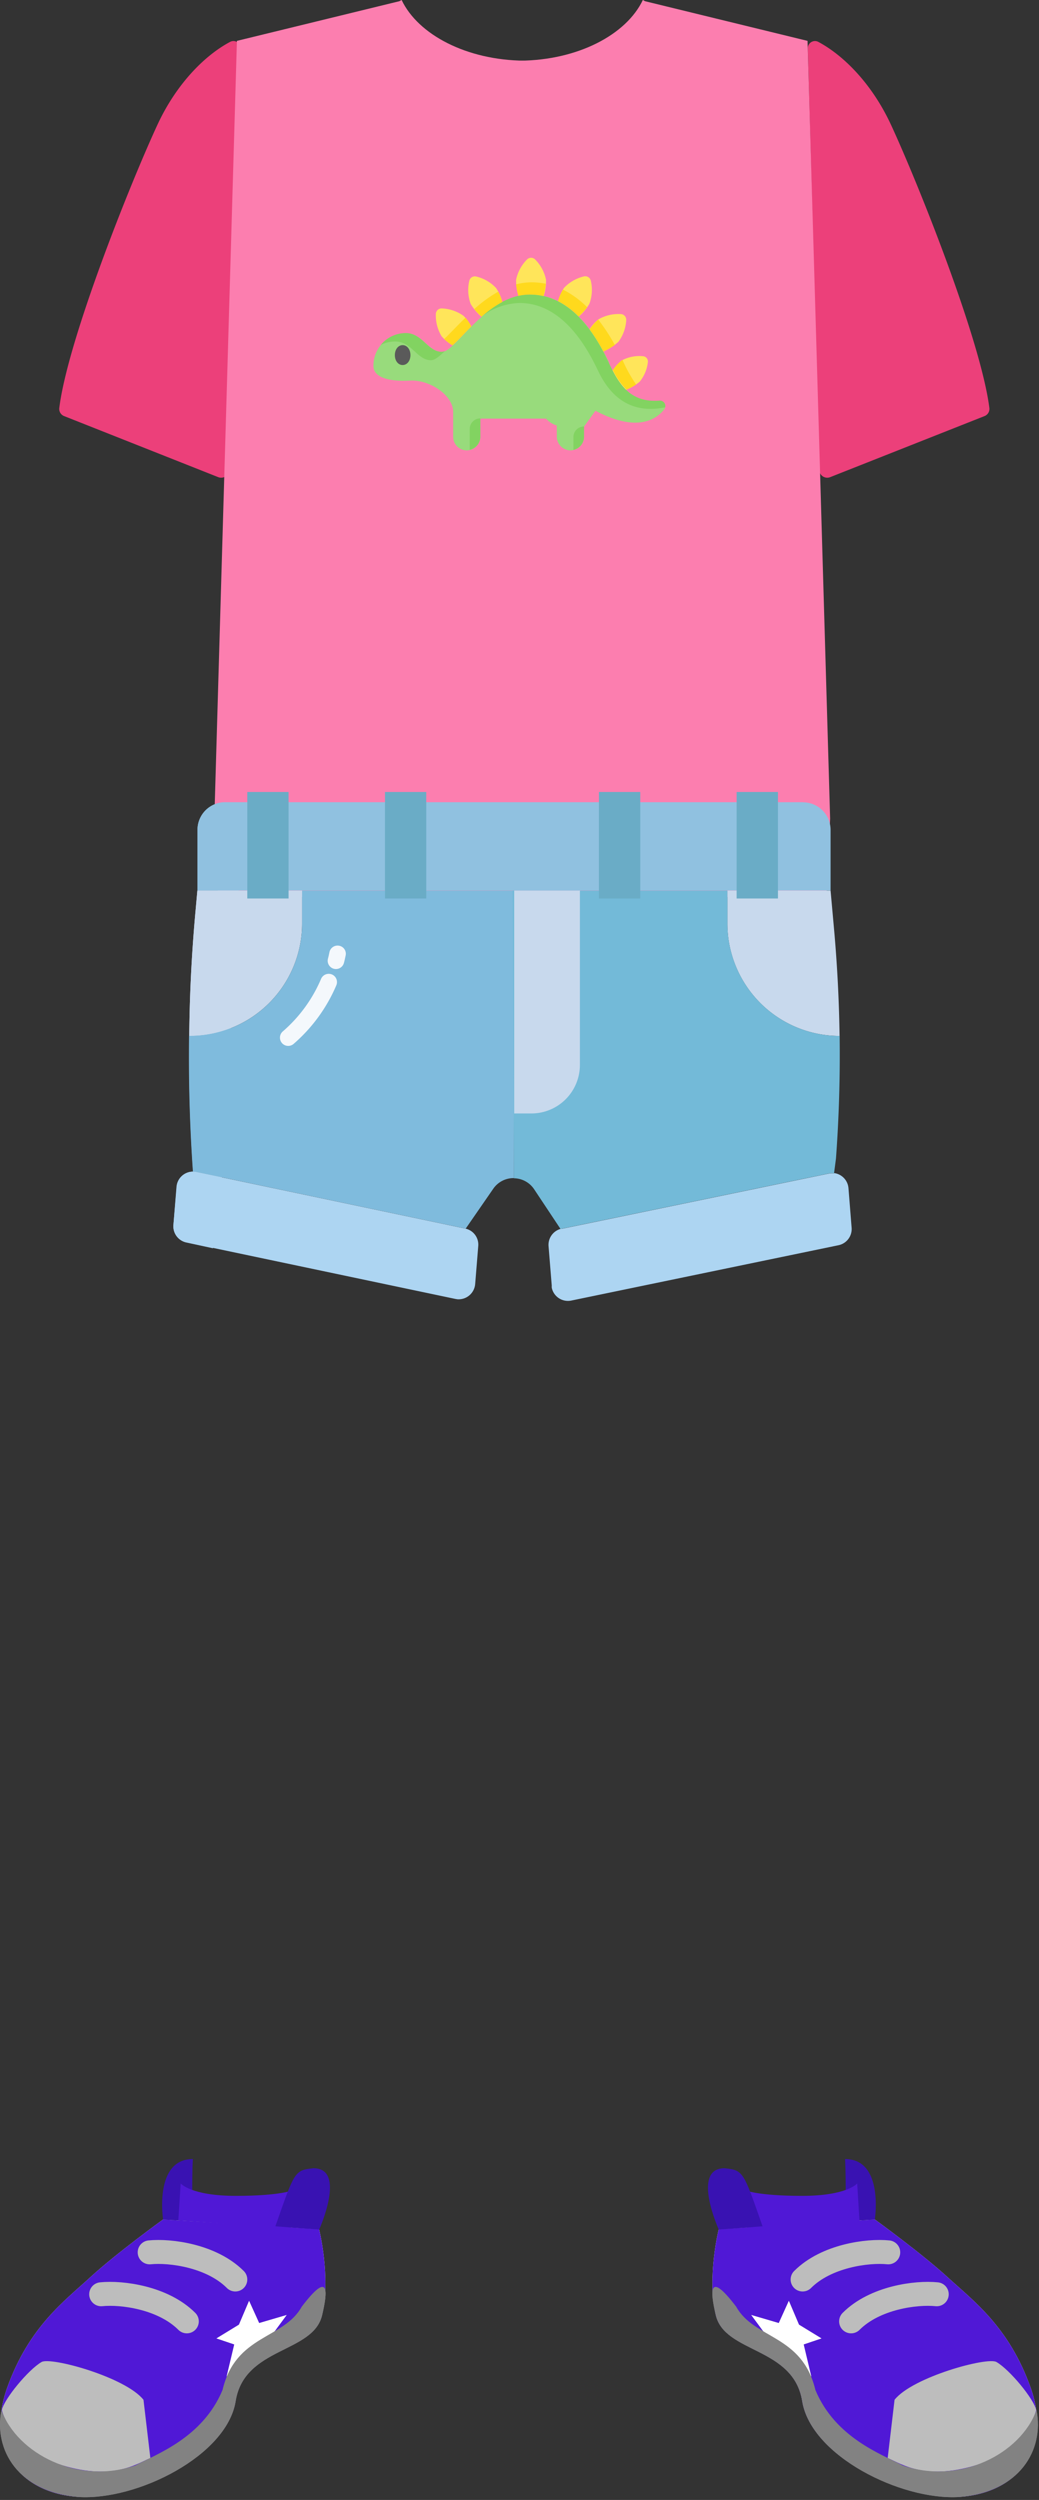 <svg width="180" height="433" fill="none" xmlns="http://www.w3.org/2000/svg"><rect width="100%" height="100%" fill="#333333" stroke="none"/><path d="M27.32 21.51c3.278-7.02 8.164-11.933 12.553-14.26a1.24 1.24 0 0 1 1.808 1.193l-1.986 72.963a1.383 1.383 0 0 1-1.877 1.243L11.113 72.07a1.331 1.331 0 0 1-.844-1.393c1.46-11.844 12.394-39.132 17.051-49.166ZM154.311 21.51c-3.277-7.02-8.173-11.933-12.553-14.26a1.24 1.24 0 0 0-1.683.554c-.097.198-.14.419-.125.64l1.987 72.962a1.373 1.373 0 0 0 .618 1.107 1.38 1.38 0 0 0 1.259.136l26.744-10.58a1.332 1.332 0 0 0 .845-1.393c-1.5-11.844-12.434-39.132-17.092-49.166Z" fill="#EC407A"/><path fill-rule="evenodd" clip-rule="evenodd" d="m69.578 0-.388.209L41.045 7.08l-3.913 134.708.656 13.565H90.82V10.511C80.86 10.421 72.459 6.036 69.578 0Z" fill="#FC7EAF"/><path fill-rule="evenodd" clip-rule="evenodd" d="m111.368 0 .378.209 28.155 6.872 3.913 134.708-.656 13.565H90.126V10.511c9.951-.09 18.372-4.475 21.242-10.511Z" fill="#FC7EAF"/><path d="m34.193 154.25-.318 3.53a263.15 263.15 0 0 0-1.092 21.65h.09c5.16 0 10.11-2.053 13.76-5.706a19.504 19.504 0 0 0 5.704-13.776v-5.698H34.193ZM144.539 161.44l-.646-7.19h-17.876v5.698a19.496 19.496 0 0 0 5.691 13.769 19.45 19.45 0 0 0 13.744 5.713c-.086-5.994-.39-11.99-.913-17.99Z" fill="#C8D9ED"/><path d="M52.337 154.25v5.698a19.504 19.504 0 0 1-5.704 13.776 19.453 19.453 0 0 1-13.76 5.706h-.09c-.1 7.816.122 15.626.665 23.429v.07c.204 0 .407.02.606.059l46.538 9.796h.099l4.757-6.882a4.267 4.267 0 0 1 3.595-1.85V154.25H52.337Z" fill="#7FBBDD"/><path d="M145.462 179.43a19.449 19.449 0 0 1-13.744-5.713 19.496 19.496 0 0 1-5.691-13.769v-5.698H88.805v.08l.238 49.613v.139a4.268 4.268 0 0 1 3.506 1.919l4.538 6.832h.17l46.298-9.576c.309-.055.625-.055.934 0l.338-2.596a245.09 245.09 0 0 0 .635-21.152v-.079Z" fill="#73BAD8"/><path d="M100.464 154.33v30.112a8.42 8.42 0 0 1-2.461 5.949 8.4 8.4 0 0 1-5.941 2.464h-2.98V154.25h11.421l-.039.08Z" fill="#C8D9ED"/><path d="M80.691 212.813a2.84 2.84 0 0 1 2.165 2.983l-.536 6.614a2.876 2.876 0 0 1-3.089 2.625l-.357-.06-46.538-9.795a2.85 2.85 0 0 1-2.294-3.003l.536-6.613a2.865 2.865 0 0 1 2.83-2.636c.204 0 .407.02.606.06l46.538 9.795h.1l.039.03ZM144.489 203.177a2.87 2.87 0 0 1 2.503 2.615l.546 6.852a2.862 2.862 0 0 1-2.274 3.033l-46.3 9.587a2.863 2.863 0 0 1-3.376-2.228 2.229 2.229 0 0 1 0-.358l-.556-6.852a2.872 2.872 0 0 1 2.105-2.983h.169l46.299-9.577c.309-.054.625-.054.934 0l-.05-.089Z" fill="#ADD5F2"/><path d="M139.126 138.945H38.98a4.76 4.76 0 0 0-3.37 1.398 4.785 4.785 0 0 0-1.397 3.376v10.511h109.68v-10.491a4.771 4.771 0 0 0-4.767-4.774v-.02Z" fill="#90C1E0"/><path d="M127.616 137.175h7.16v18.447h-7.16v-18.447ZM103.761 137.175h7.161v18.447h-7.161v-18.447ZM66.698 137.175h7.15v18.447h-7.15v-18.447Z" fill="#6AACC6"/><path d="M57.502 168.779a1.44 1.44 0 0 0-1.878.766 24.868 24.868 0 0 1-6.653 9.119 1.431 1.431 0 0 0 1.867 2.168 27.845 27.845 0 0 0 7.428-10.174 1.43 1.43 0 0 0-.764-1.879ZM58.773 163.807a1.44 1.44 0 0 0-1.699 1.104c-.08.397-.158.775-.258 1.133a1.438 1.438 0 0 0 1.023 1.751 1.432 1.432 0 0 0 1.748-1.025c.11-.398.199-.815.288-1.253a1.412 1.412 0 0 0-1.102-1.71Z" fill="#F4F8FC"/><path d="M41.353 154.25v-10.512a4.774 4.774 0 0 1 4.767-4.773h-7.14a4.76 4.76 0 0 0-4.404 2.947 4.774 4.774 0 0 0-.363 1.826v10.512h7.14Z" fill="#90C1E0"/><path d="M39.973 178.097c.106-6.782.463-13.554 1.072-20.317l.318-3.53h-7.17l-.318 3.53a263.15 263.15 0 0 0-1.092 21.65h.09c2.428.002 4.837-.449 7.1-1.333Z" fill="#C8D9ED"/><path d="M38.464 203.913a2.88 2.88 0 0 1 2.135-.995v-.069a279.323 279.323 0 0 1-.666-23.429v-1.333a19.483 19.483 0 0 1-7.09 1.333h-.09c-.1 7.816.123 15.626.665 23.429v.069c.204.001.407.021.606.06l4.44.935Z" fill="#7FBBDD"/><path d="m38.464 203.913-4.45-.925c-.2-.04-.402-.06-.606-.06a2.864 2.864 0 0 0-2.79 2.645l-.576 6.604a2.858 2.858 0 0 0 2.254 3.033l4.598.994.874-10.631c.05-.61.293-1.189.696-1.65v-.01Z" fill="#ADD5F2"/><path d="M42.843 137.175h7.15v18.447h-7.15v-18.447Z" fill="#6AACC6"/><path d="M78.397 59.816c.903-.825 1.986-1.989 3.247-3.282a7.44 7.44 0 0 0-1.34-1.83 6.946 6.946 0 0 0-3.735-1.282.991.991 0 0 0-1.062.994 6.969 6.969 0 0 0 .993 3.819 7.472 7.472 0 0 0 1.887 1.571l.01.01ZM83.422 54.854a19.097 19.097 0 0 1 3.605-2.556 7.96 7.96 0 0 0-1.083-2.406 6.87 6.87 0 0 0-3.416-1.99.991.991 0 0 0-1.232.766 6.97 6.97 0 0 0 .249 3.978 9.035 9.035 0 0 0 1.877 2.228v-.02ZM91.824 51.015c.795-.004 1.589.086 2.363.269a8.423 8.423 0 0 0 .407-2.834 6.964 6.964 0 0 0-1.857-3.48.993.993 0 0 0-1.46 0 7.014 7.014 0 0 0-1.867 3.48 8.73 8.73 0 0 0 .398 2.754 9.107 9.107 0 0 1 1.986-.228l.03.04ZM100.236 54.854a8.752 8.752 0 0 0 1.867-2.227 6.889 6.889 0 0 0 .258-3.978.992.992 0 0 0-1.232-.766 6.95 6.95 0 0 0-3.426 1.989 7.82 7.82 0 0 0-.993 2.297 13.9 13.9 0 0 1 3.575 2.665l-.049.02ZM104.526 60.89a9.735 9.735 0 0 0 2.612-1.69 6.966 6.966 0 0 0 1.35-3.71.989.989 0 0 0-.253-.768 1 1 0 0 0-.74-.325 6.941 6.941 0 0 0-3.833.925 7.177 7.177 0 0 0-1.55 1.75 29.445 29.445 0 0 1 2.384 3.819h.03ZM108.498 67.504a8.536 8.536 0 0 0 2.334-1.403 6.49 6.49 0 0 0 1.41-3.41.912.912 0 0 0-.864-.995 6.429 6.429 0 0 0-3.605.706 7.674 7.674 0 0 0-1.638 1.75 12.423 12.423 0 0 0 2.363 3.401v-.05Z" fill="#FFE55A"/><path d="M105.519 62.8c-1.768-3.7-5.959-11.784-13.646-11.784-7.687 0-12.91 9.944-15.314 9.944-2.403 0-3.376-3.321-6.326-3.242a5.607 5.607 0 0 0-3.933 1.68 5.622 5.622 0 0 0-1.608 3.969c0 1.989 2.611 2.754 6.346 2.556 3.366-.19 7.468 2.505 7.468 5.44v4.285a2.359 2.359 0 0 0 2.353 2.357 2.352 2.352 0 0 0 2.354-2.357v-3.142h11.381a4.03 4.03 0 0 0 1.867 1.193v1.9a2.4 2.4 0 0 0 1.483 2.226c.292.12.605.181.92.18a2.342 2.342 0 0 0 2.305-2.357v-1.74l1.986-2.765c7.091 3.73 10.448 1.611 11.918-.228a.931.931 0 0 0-.288-1.383.923.923 0 0 0-.517-.109c-5.293.418-7.2-3.232-8.789-6.593l.04-.03Z" fill="#98DB7C"/><path d="M81.376 74.306v3.6a2.353 2.353 0 0 0 1.837-2.278v-3.162a1.836 1.836 0 0 0-1.837 1.84ZM99.342 75.708v2.208a2.344 2.344 0 0 0 1.837-2.298v-1.75a1.836 1.836 0 0 0-1.837 1.84ZM89.996 52.477c7.657 0 11.868 8.085 13.636 11.785 1.768 3.7 5.055 7.637 11.6 6.285a.934.934 0 0 0-.194-.838.928.928 0 0 0-.8-.316c-5.293.418-7.2-3.232-8.789-6.593-1.767-3.7-5.958-11.784-13.645-11.784-3.258 0-6.068 1.79-8.412 3.848a11.42 11.42 0 0 1 6.585-2.386h.02ZM68.346 59.15c2.98-.08 3.874 3.242 6.327 3.242.625 0 1.43-.646 2.413-1.61a1.338 1.338 0 0 1-.576.148c-2.453 0-3.377-3.321-6.326-3.242a5.636 5.636 0 0 0-4.221 2.059 5.554 5.554 0 0 1 2.383-.597Z" fill="#82D361"/><path d="M108.498 67.503a12.307 12.307 0 0 0 1.708-.905 24.687 24.687 0 0 1-2.274-4.057c0-.07-.07-.15-.109-.219a7.656 7.656 0 0 0-1.639 1.75 12.406 12.406 0 0 0 2.364 3.402l-.05.03ZM106.512 59.747a31.976 31.976 0 0 0-2.87-4.386 7.64 7.64 0 0 0-1.49 1.71 29.445 29.445 0 0 1 2.384 3.82c.69-.331 1.354-.713 1.986-1.144h-.01ZM101.735 53.233a16.106 16.106 0 0 0-4.21-3.073 8.784 8.784 0 0 0-.865 1.99c1.327.69 2.535 1.59 3.575 2.664a13.41 13.41 0 0 0 1.5-1.581ZM92.122 48.898c-.915.001-1.827.122-2.711.357.07.673.2 1.339.387 1.99a9.106 9.106 0 0 1 1.986-.23c.796-.004 1.59.087 2.364.27.2-.7.337-1.415.407-2.139a12.402 12.402 0 0 0-2.473-.248h.04ZM83.422 54.854a19.1 19.1 0 0 1 3.605-2.556 11.24 11.24 0 0 0-.695-1.79c-1.5.85-2.9 1.868-4.171 3.033.394.463.815.901 1.26 1.313ZM76.947 58.732c.453.4.938.763 1.45 1.084.903-.825 1.986-1.989 3.247-3.281a8.947 8.947 0 0 0-.993-1.522c-1.44 1.392-2.661 2.715-3.704 3.72Z" fill="#FFD91D"/><path d="M68.406 61.507c0 .995.576 1.72 1.35 1.72.775 0 1.351-.745 1.351-1.72 0-.974-.576-1.73-1.35-1.73-.775 0-1.351.746-1.351 1.73Z" fill="#5A5A5A"/><path d="M151.56 384.417s8.124 5.887 12.623 10.014c4.499 4.127 10.626 8.602 14.37 19.133 3.744 10.531-2.185 18.298-12.334 18.895-10.15.596-25.722-7.151-27.242-16.598-1.519-9.447-13.427-8.244-14.976-14.917-1.549-6.672.516-14.837.516-14.837l27.043-1.69Z" fill="#fff"/><path d="M166.218 432.488c-10.159.637-25.722-7.15-27.241-16.597-1.52-9.447-13.427-8.244-14.976-14.917-.993-4.206-1.262-7.747 3.535-1.452 3.148 5.669 11.441 4.803 13.725 14.43 3.436 8.244 11.371 11.088 15.105 13.057 9.852 3.441 20.449-1.989 23.2-9.567 1.37 6.912-2.92 14.201-13.348 15.046Z" fill="#828282"/><path d="M153.884 390.115c-3.595-.358-10.736.596-14.838 4.703M157.916 393.804c-3.595-.368-10.736.597-14.837 4.704M162.285 397.374c-3.605-.368-10.735.587-14.837 4.694M165.345 401.69c-3.605-.358-10.736.596-14.897 4.703" stroke="#BDBDBD" stroke-width="1.38" stroke-linecap="round"/><path d="m136.306 399.622 3.168 3.172 1.867 10.621-3.824-5.689-1.211-8.104ZM132.065 396.678l2.979 2.506 1.311 7.389-3.486-1.81-.804-8.085Z" fill="#EB5757"/><path d="M172.634 409.108c2.304 1.333 6.495 6.425 6.873 8.304-.259 1.313-2.533 7.011-9.614 9.318-9.395 3.073-13.477.13-16.108-.994l1.191-10.084c3.109-3.938 16.089-7.478 17.658-6.544Z" fill="#BDBDBD"/><path d="M151.56 384.417s8.124 5.887 12.623 10.014c4.499 4.127 10.626 8.602 14.37 19.133 3.744 10.531-2.185 18.298-12.334 18.895-10.15.596-25.722-7.151-27.242-16.598-1.519-9.447-13.427-8.244-14.976-14.917-1.549-6.672.516-14.837.516-14.837l27.043-1.69Z" fill="#5018D6"/><path d="M153.884 390.115c-3.595-.358-10.736.596-14.838 4.703M162.285 397.374c-3.605-.368-10.735.587-14.837 4.694" stroke="#BDBDBD" stroke-width="4.15" stroke-linecap="round"/><path d="M172.634 409.108c2.304 1.333 6.495 6.425 6.873 8.304-.259 1.313-2.533 7.011-9.614 9.318-9.395 3.073-13.477.13-16.108-.994l1.191-10.084c3.109-3.938 16.089-7.478 17.658-6.544Z" fill="#BDBDBD"/><path d="m133.564 405.608-3.426-4.654 4.777 1.402 1.748-3.858 1.758 4.136 3.903 2.387-3.089 1.044 1.321 5.549-4.32-3.719" fill="#fff"/><path d="M166.218 432.488c-10.159.637-25.722-7.15-27.241-16.597-1.52-9.447-13.427-8.244-14.976-14.917-.993-4.206-1.262-7.747 3.535-1.452 3.148 5.669 11.441 4.803 13.725 14.43 3.436 8.244 11.371 11.088 15.105 13.057 9.852 3.441 20.449-1.989 23.2-9.567 1.37 6.912-2.92 14.201-13.348 15.046Z" fill="#828282"/><path d="M151.56 384.416s1.609-10.461-5.154-10.461c.188 3.381.069 10.72.069 10.72s2.741-.1 5.085-.259Z" fill="#3912B2"/><path d="M129.016 379.335s2.145.994 9.931.994 9.554-2.148 9.554-2.148l.397 6.454-19.514 1.363-.368-6.663Z" fill="#5018D6"/><path d="M124.517 386.157s-4.796-10.611.994-10.611c3.297.318 3.297.626 6.594 10.054-3.744.308-7.588.557-7.588.557Z" fill="#3912B2"/><path d="M28.254 384.417s-8.143 5.887-12.622 10.014c-4.48 4.127-10.627 8.602-14.39 19.133-3.765 10.531 2.184 18.298 12.334 18.895 10.15.596 25.722-7.151 27.231-16.598 1.51-9.447 13.437-8.244 14.986-14.917 1.55-6.672-.516-14.837-.516-14.837l-27.023-1.69Z" fill="#fff"/><path d="M13.596 432.488c10.16.637 25.721-7.15 27.23-16.597 1.51-9.447 13.438-8.244 14.987-14.917.993-4.206 1.261-7.747-3.535-1.452-3.149 5.669-11.451 4.803-13.725 14.43-3.436 8.244-11.371 11.088-15.106 13.057C13.596 430.45 3 425.02.248 417.442c-1.37 6.912 2.92 14.201 13.348 15.046Z" fill="#828282"/><path d="M25.93 390.115c3.595-.358 10.736.596 14.837 4.703M21.888 393.804c3.605-.368 10.746.597 14.897 4.704M17.528 397.374c3.605-.368 10.736.587 14.838 4.694M14.47 401.69c3.605-.358 10.735.596 14.896 4.703" stroke="#BDBDBD" stroke-width="1.38" stroke-linecap="round"/><path d="m43.498 399.622-3.168 3.172-1.857 10.621 3.824-5.689 1.201-8.104ZM47.749 396.678l-2.98 2.506-1.31 7.389 3.485-1.81.805-8.085Z" fill="#EB5757"/><path d="M7.2 409.108c-2.304 1.333-6.495 6.425-6.872 8.304.258 1.313 2.532 7.011 9.613 9.318 9.395 3.073 13.477.13 16.108-.994l-1.191-10.084c-3.129-3.938-16.079-7.478-17.658-6.544Z" fill="#BDBDBD"/><path d="M28.254 384.417s-8.143 5.887-12.622 10.014c-4.48 4.127-10.627 8.602-14.39 19.133-3.765 10.531 2.184 18.298 12.334 18.895 10.15.596 25.722-7.151 27.231-16.598 1.51-9.447 13.437-8.244 14.986-14.917 1.55-6.672-.516-14.837-.516-14.837l-27.023-1.69Z" fill="#5018D6"/><path d="M25.93 390.115c3.595-.358 10.736.596 14.837 4.703M17.528 397.374c3.605-.368 10.736.587 14.838 4.694" stroke="#BDBDBD" stroke-width="4.15" stroke-linecap="round"/><path d="M7.2 409.108c-2.304 1.333-6.495 6.425-6.872 8.304.258 1.313 2.532 7.011 9.613 9.318 9.395 3.073 13.477.13 16.108-.994l-1.191-10.084c-3.129-3.938-16.079-7.478-17.658-6.544Z" fill="#BDBDBD"/><path d="m46.25 405.608 3.426-4.654-4.777 1.402-1.748-3.858-1.758 4.136-3.903 2.387 3.089 1.044-1.321 5.549 4.32-3.719" fill="#fff"/><path d="M13.596 432.488c10.16.637 25.721-7.15 27.23-16.597 1.51-9.447 13.438-8.244 14.987-14.917.993-4.206 1.261-7.747-3.535-1.452-3.149 5.669-11.451 4.803-13.725 14.43-3.436 8.244-11.371 11.088-15.106 13.057C13.596 430.45 3 425.02.248 417.442c-1.37 6.912 2.92 14.201 13.348 15.046Z" fill="#828282"/><path d="M28.254 384.416s-1.609-10.461 5.154-10.461c-.188 3.381-.07 10.72-.07 10.72s-2.69-.1-5.084-.259Z" fill="#3912B2"/><path d="M50.798 379.335s-2.145.994-9.932.994c-7.786 0-9.563-2.148-9.563-2.148l-.408 6.395 19.515 1.362.388-6.603Z" fill="#5018D6"/><path d="M55.297 386.157s4.797-10.611-.993-10.611c-3.297.318-3.297.626-6.595 10.054 3.755.308 7.588.557 7.588.557Z" fill="#3912B2"/></svg>
